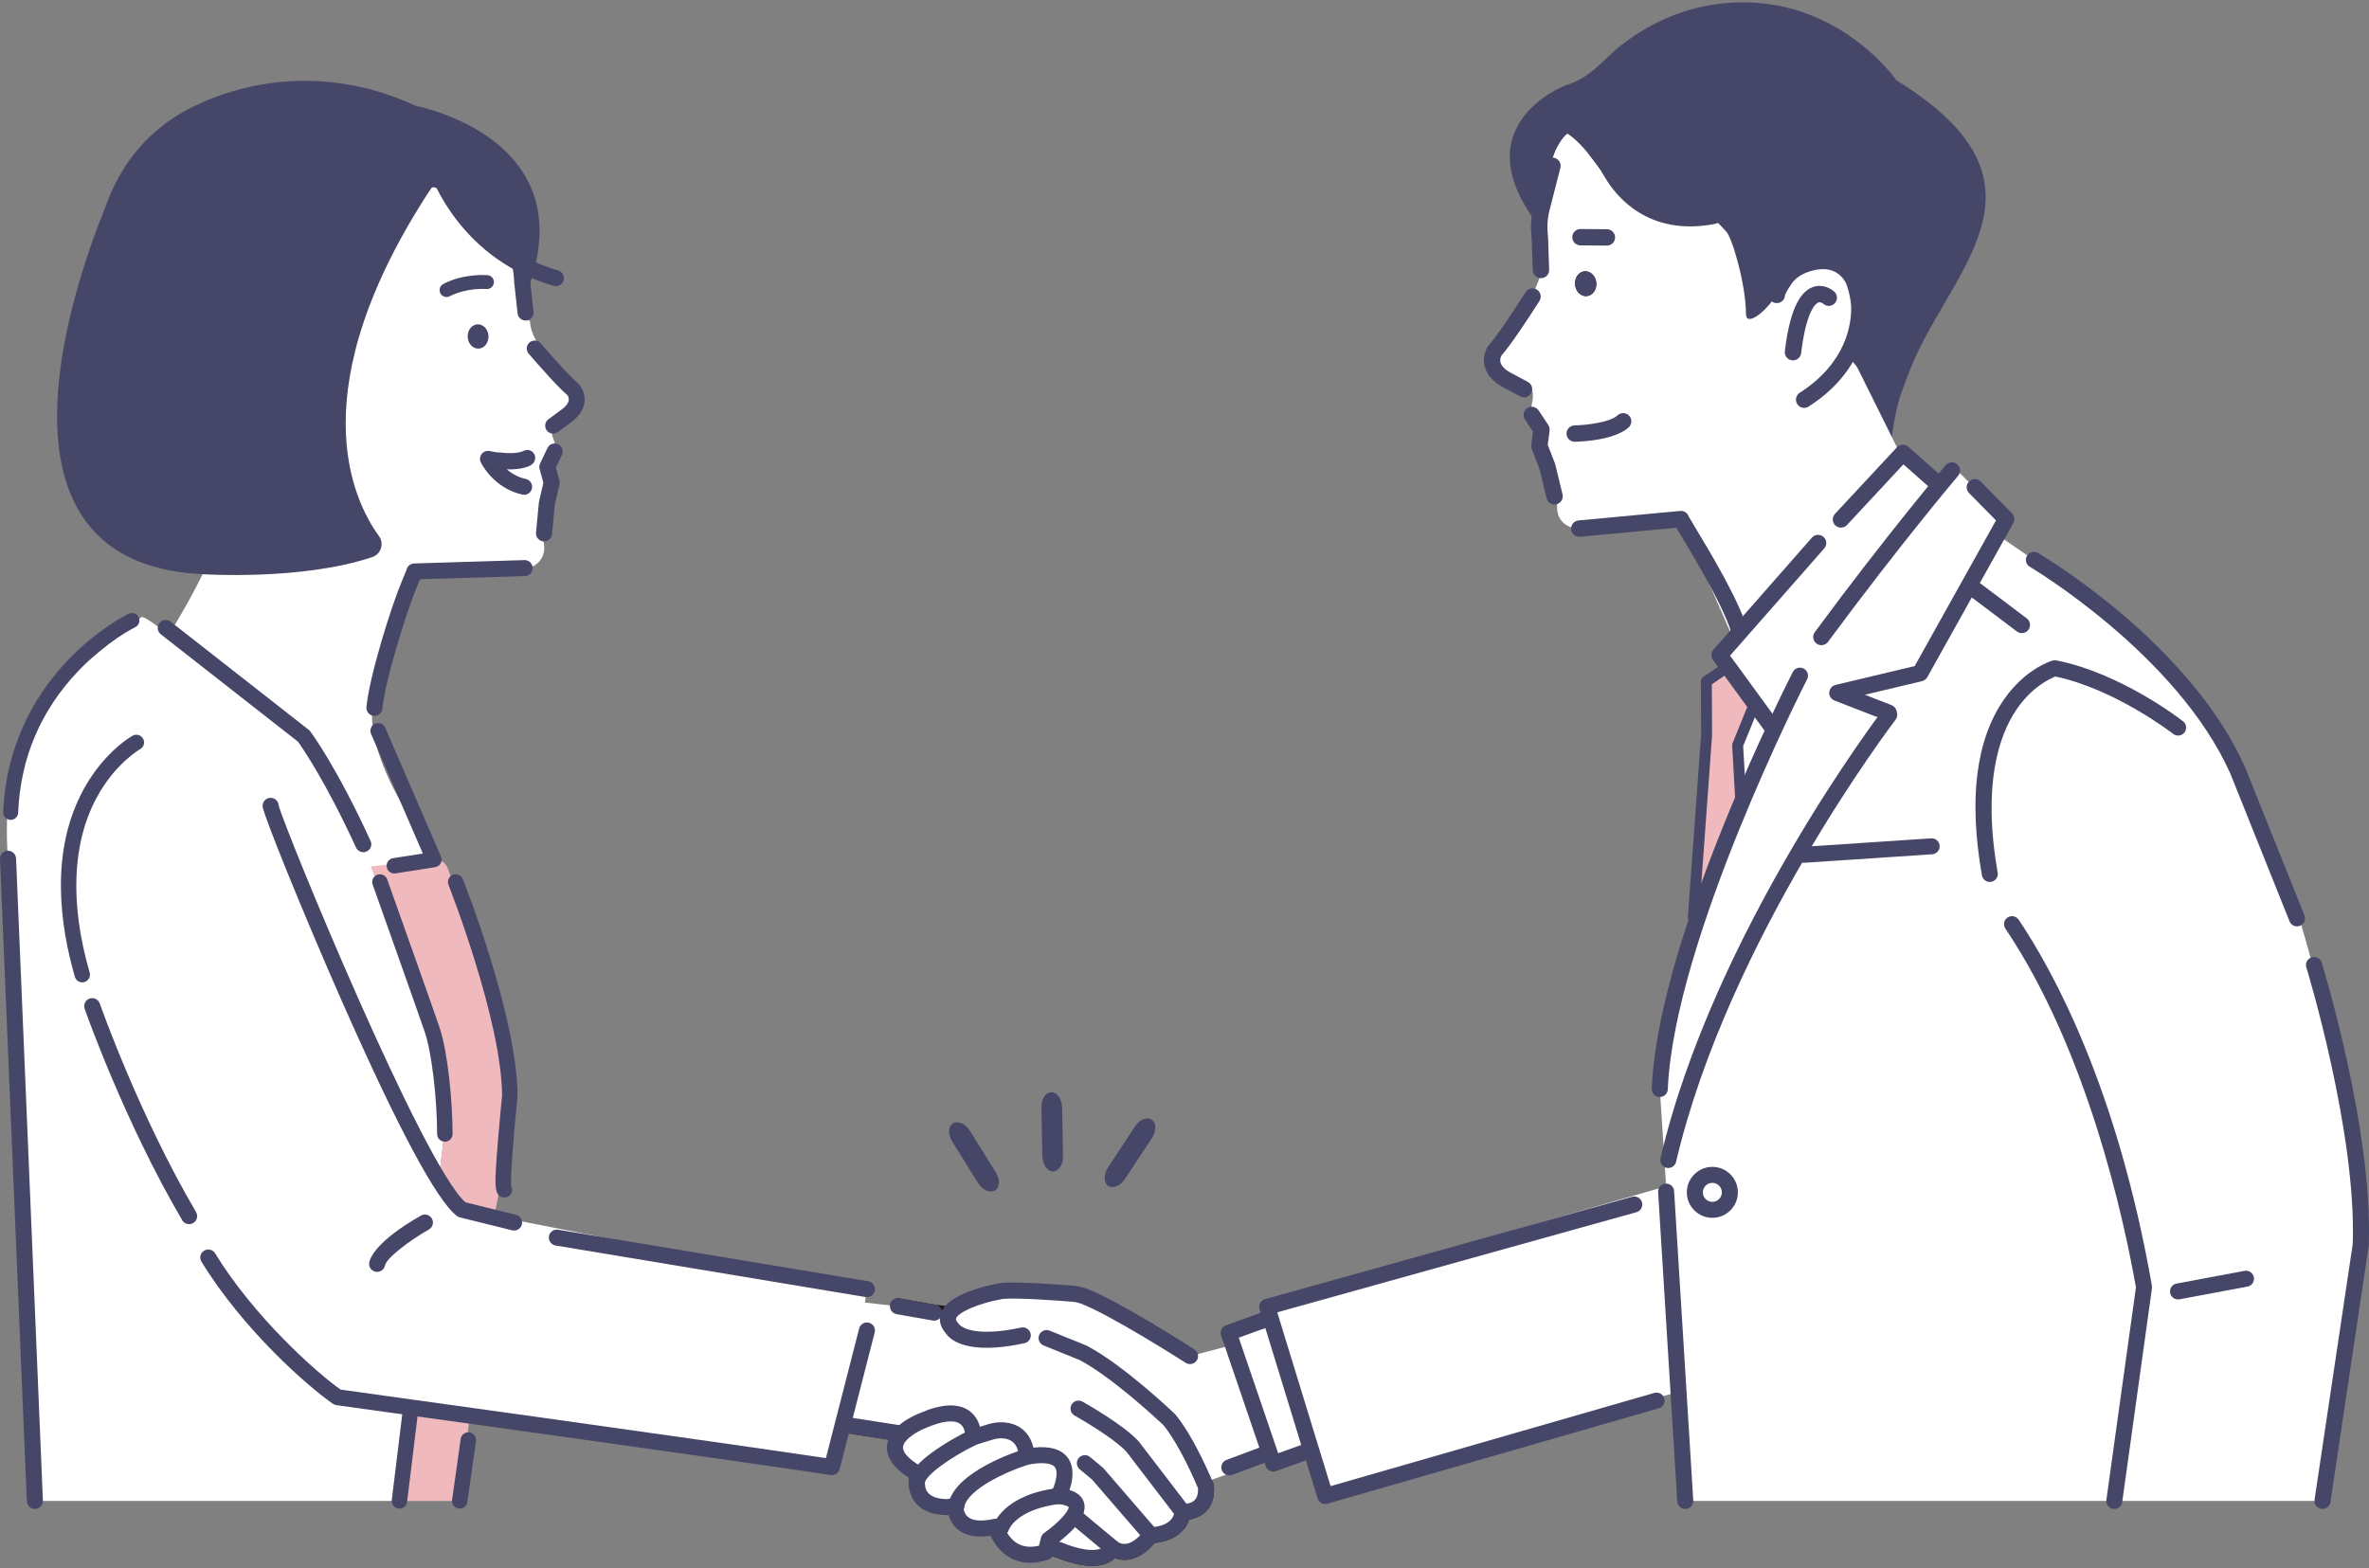 <svg width="512" height="339" viewBox="0 0 512 339" fill="none" xmlns="http://www.w3.org/2000/svg">
<rect x="0" y="0" width="512" height="339" fill="#808080" stroke="none"/>
<g clip-path="url(#clip0_6_1714)">
<path d="M409.86 17.347C409.86 17.347 395.904 -2.844 370.393 0.984C363.076 2.083 356.215 5.22 350.386 9.774C346.53 12.787 344.024 16.753 338.292 18.481C338.292 18.481 314.519 27.457 333.937 50.496L357.551 76.492L390.726 97.147L402.951 107.056C402.951 107.056 407.313 107.401 408.545 96.925C409.673 87.299 410.864 85.226 412.145 81.633C420.314 58.746 447.174 40.414 409.86 17.354V17.347Z" fill="#464669"/>
<path d="M335.959 33.089C334.131 37.829 332.373 45.928 332.878 58.76C332.899 59.334 332.816 59.914 332.608 60.453C331.688 62.858 328.738 69.851 323.892 74.474C323.048 75.276 322.549 76.402 322.605 77.57C322.674 79.028 323.477 80.832 326.558 81.972C326.987 82.131 327.444 82.213 327.901 82.234C329.161 82.283 332.172 82.863 331.064 87.376C331.064 87.376 330.573 89.165 331.909 91.273C332.414 92.074 332.671 93.007 332.594 93.954C332.484 95.191 332.594 96.995 333.709 98.508C334.443 99.496 334.969 100.622 335.336 101.79L335.696 102.958C336.354 105.066 336.575 107.27 336.527 109.481C336.471 112.017 337.849 115.5 346.322 114.312L360.106 112.612C361.989 112.377 363.796 113.406 364.557 115.141L374.713 138.304C375.738 140.64 378.576 141.572 380.784 140.287L416.804 119.46C418.756 118.333 419.497 115.88 418.493 113.862L401.539 79.691C401.331 79.277 401.061 78.903 400.736 78.572L389.659 64.309C387.756 62.402 384.592 62.706 383.076 64.931C381.234 67.64 377.364 70.591 377.351 67.875C377.323 61.428 374.36 51.428 373.128 50.122C371.66 48.575 370.393 46.55 368.053 47.704C364.183 49.618 349.971 45.057 340.853 29.447C339.123 26.476 336.45 31.776 335.945 33.089H335.959Z" fill="white"/>
<path d="M384.017 63.756C384.017 63.756 383.934 62.962 385.741 60.357C386.752 58.892 388.247 57.848 389.916 57.219C392.678 56.183 397.552 55.381 400.314 59.977C401.158 61.379 401.83 64.751 401.858 66.396C401.948 70.964 400.314 79.747 389.923 86.401L384.017 63.756Z" fill="white"/>
<path d="M388.427 87.355C387.901 86.532 388.136 85.441 388.96 84.909C399.199 78.344 400.148 69.796 400.085 66.424C400.058 64.924 399.407 61.911 398.791 60.882C396.61 57.254 392.685 58.062 390.532 58.871C389.099 59.41 387.943 60.267 387.188 61.358C386.073 62.969 385.824 63.694 385.776 63.86C385.727 64.71 385.07 65.422 384.197 65.511C383.221 65.615 382.349 64.91 382.245 63.943C382.141 62.969 382.806 61.469 384.274 59.348C385.437 57.661 387.174 56.355 389.286 55.561C394.623 53.557 399.31 54.87 401.83 59.064C402.889 60.826 403.588 64.496 403.63 66.355C403.713 70.321 402.626 80.362 390.878 87.887C390.733 87.977 390.587 88.046 390.428 88.094C389.687 88.315 388.863 88.032 388.427 87.355Z" fill="#464669"/>
<path d="M329.888 85.821C330.324 85.689 330.705 85.392 330.94 84.964C331.404 84.1 331.078 83.029 330.22 82.566L327.049 80.866C327.049 80.866 327.008 80.845 326.987 80.831C325.485 80.099 324.557 79.256 324.315 78.385C324.114 77.68 324.391 77.058 324.509 76.844C326.655 74.419 330.552 68.441 332.712 65.049C333.238 64.226 332.989 63.127 332.165 62.609C331.341 62.084 330.241 62.333 329.721 63.155C326.087 68.87 323.186 73.044 321.774 74.598C321.719 74.654 321.67 74.723 321.629 74.785C321.49 74.992 320.258 76.858 320.888 79.249C321.393 81.177 322.916 82.773 325.415 83.996L328.551 85.682C328.981 85.91 329.465 85.952 329.901 85.821H329.888Z" fill="#464669"/>
<path d="M347.332 53.088C348.287 53.067 349.063 52.294 349.065 51.333C349.071 50.359 348.281 49.557 347.306 49.551L341.59 49.505C340.623 49.494 339.813 50.287 339.807 51.261C339.801 52.235 340.591 53.036 341.566 53.043L347.282 53.088C347.282 53.088 347.317 53.091 347.332 53.088Z" fill="#464669"/>
<path d="M344.889 62.264C344.481 63.653 343.172 64.358 341.968 63.846C340.763 63.328 340.113 61.787 340.521 60.391C340.929 59.002 342.238 58.297 343.442 58.809C344.647 59.327 345.298 60.868 344.889 62.264Z" fill="#20110D"/>
<path d="M388.019 77.819C388.676 77.625 389.182 77.052 389.272 76.333C390.407 66.845 392.56 65.546 392.982 65.387C393.495 65.194 394.028 65.636 394.049 65.657C394.762 66.327 395.876 66.279 396.541 65.56C397.212 64.848 397.157 63.715 396.444 63.051C395.675 62.333 393.82 61.317 391.785 62.056C388.704 63.183 386.731 67.716 385.748 75.918C385.63 76.886 386.33 77.77 387.299 77.888C387.548 77.915 387.79 77.888 388.019 77.826V77.819Z" fill="#464669"/>
<path d="M344.889 62.264C344.481 63.653 343.172 64.358 341.968 63.846C340.763 63.328 340.113 61.787 340.521 60.391C340.929 59.002 342.238 58.297 343.442 58.809C344.647 59.327 345.298 60.868 344.889 62.264Z" fill="#464669"/>
<path d="M333.55 60.059C334.304 59.831 334.837 59.127 334.81 58.304L334.616 52.541C334.63 51.968 334.567 51.249 334.498 50.44C334.332 48.554 334.519 46.674 335.045 44.85L337.226 36.337C337.496 35.397 336.956 34.416 336.014 34.146C335.073 33.877 334.09 34.416 333.82 35.355L331.639 43.869C330.988 46.115 330.76 48.429 330.961 50.744C331.009 51.304 331.078 52.071 331.064 52.493C331.064 52.527 331.064 52.569 331.064 52.603L331.258 58.415C331.293 59.389 332.11 60.156 333.086 60.122C333.245 60.122 333.397 60.094 333.536 60.046L333.55 60.059Z" fill="#464669"/>
<path d="M332.608 28.673C332.989 27.208 333.674 26.324 334.346 25.785C334.837 25.329 335.474 24.949 336.284 24.79C338.963 24.258 342.19 26.324 346.149 31.092C347.472 32.681 348.697 34.457 349.909 36.53C351.854 39.854 357.704 47.317 369.985 44.926C370.947 44.739 371.875 45.361 372.062 46.322C372.235 47.22 371.695 48.098 370.836 48.353C370.781 48.367 370.719 48.388 370.663 48.395C356.153 51.221 349.175 42.286 346.849 38.313C345.734 36.413 344.613 34.789 343.415 33.344C340.791 30.18 339.074 28.97 338.077 28.514C337.987 28.494 337.89 28.466 337.8 28.424C337.614 28.348 337.004 28.176 336.603 28.369C336.236 28.549 336.028 29.102 335.917 29.53C335.758 30.131 335.308 30.573 334.747 30.739C334.457 30.829 334.138 30.836 333.827 30.753C332.913 30.518 332.359 29.585 332.594 28.666L332.608 28.673Z" fill="#464669"/>
<path d="M379.891 142.512L370.587 155.172L372.027 194L390.566 158.993L379.891 142.512Z" fill="white"/>
<path d="M368.842 158.834L368.78 147.308L373.086 144.357L379.185 152.138L375.544 161.08L376.617 180.055L374.817 187.021L365.969 198.361L368.842 158.834Z" fill="#F0B9BE"/>
<path d="M365.54 199.466C365.056 199.28 364.751 198.796 364.786 198.278L367.659 158.793L367.596 147.315C367.596 146.921 367.783 146.555 368.109 146.334L372.415 143.383C372.927 143.031 373.633 143.141 374.014 143.625L380.113 151.399C380.376 151.731 380.438 152.18 380.279 152.567L376.741 161.267L377.801 179.98C377.801 180.104 377.801 180.221 377.766 180.339L375.966 187.304C375.925 187.463 375.855 187.608 375.751 187.733L366.904 199.072C366.738 199.287 366.502 199.432 366.246 199.494C366.018 199.549 365.776 199.535 365.547 199.446L365.54 199.466ZM375.426 179.938L374.367 161.149C374.36 160.976 374.388 160.804 374.45 160.638L377.835 152.325L372.844 145.96L369.971 147.93L370.026 158.827C370.026 158.827 370.026 158.89 370.026 158.917L367.437 194.567L373.737 186.489L375.433 179.938H375.426Z" fill="#464669"/>
<path d="M54.684 106.987L79.44 98.625L79.481 98.611L110.752 69.906L110.793 69.851C117.107 57.959 118.291 47.766 114.31 39.563C108.003 26.565 90.634 23.034 89.852 22.882C75.016 15.986 61.766 16.933 53.257 18.943C44.029 21.127 38.235 24.997 38.186 25.031C24.604 33.579 20.865 47.807 20.118 58.228C19.315 69.505 21.745 78.89 21.765 78.993C25.13 90.658 31.367 98.245 36.179 102.654L54.684 106.994V106.987ZM48.349 163.941C48.349 163.941 48.391 163.92 48.411 163.913C48.28 163.996 47.941 164.148 48.349 163.941Z" fill="#464669"/>
<path d="M124.764 86.035C124.646 84.784 120.734 80.057 120.091 79.353C117.675 76.72 114.76 72.905 114.566 69.692C114.552 69.492 114.545 69.353 114.4 69.298C114.365 69.284 114.282 69.264 114.185 69.326C114.095 69.112 114.047 68.504 114.026 68.227C114.019 68.11 114.005 68.006 113.999 67.916C112.953 57.903 109.976 48.934 109.457 48.733L109.326 48.692L109.236 48.775C109.139 48.865 109.069 48.927 109.423 50.191C110.371 53.591 110.039 54.365 109.755 54.524C108.737 55.091 104.909 50.959 101.835 47.642C97.356 42.811 94.552 39.923 93.292 40.572L93.251 40.593L63.123 79.781L53.167 89.303C52.994 89.531 53.188 90.112 55.348 94.88C56.144 96.635 57.127 98.805 57.217 99.199L48.744 105.853L48.813 105.998C48.841 106.068 51.741 112.929 35.507 138.787L35.431 138.905L35.514 139.016C35.701 139.264 51.201 171.466 72.78 193.917C72.814 193.952 78.706 201.698 78.747 201.705C78.941 201.733 95.861 191.285 95.965 191.167C96.283 190.801 85.213 171.038 84.258 168.888C83.704 167.631 83.005 166.076 82.361 164.307C80.561 159.387 80.001 155.172 80.637 151.44L87.082 128.394C87.539 126.736 90.918 123.689 92.669 123.654L108.536 123.723C112.586 123.709 115.321 122.866 116.671 121.215C117.522 120.171 117.813 118.796 117.502 117.228C117.114 115.293 117.1 113.192 117.446 110.995L117.654 109.675C117.82 108.645 118.18 107.588 118.761 106.455C119.592 104.831 119.447 103.082 119.184 101.908C118.99 101.051 119.087 100.104 119.468 99.24C120.458 96.987 119.751 95.308 119.724 95.246C119.108 93.719 119.045 92.496 119.53 91.604C120.084 90.589 121.24 90.236 121.884 90.112C122.334 90.029 122.839 89.932 123.254 89.635C124.687 88.612 124.888 87.493 124.757 86.021L124.764 86.035Z" fill="white"/>
<path d="M7.532 324.445C7.532 324.445 2.264 215.235 1.731 185.632C1.731 185.632 -1.087 158.005 12.316 148.407L30.495 133.425C31.845 132.313 51.852 150.839 65.663 159.11C69.104 161.17 79.045 186.385 80.125 187.29L93.41 222.629C96.92 232.089 96.906 237.472 95.736 247.492L86.321 324.445H7.532Z" fill="white"/>
<path d="M80.665 154.722C79.772 154.591 79.121 153.783 79.198 152.871C79.717 146.658 84.431 131.373 86.854 125.617C87.297 124.566 87.719 123.571 87.851 123.212C87.996 122.431 88.661 121.844 89.471 121.802L113.299 121.07C114.255 121.021 115.072 121.754 115.12 122.714C115.169 123.668 114.435 124.483 113.472 124.532L90.786 125.209C90.599 125.665 90.357 126.238 90.052 126.964C87.879 132.112 83.123 147.494 82.652 153.161C82.576 154.114 81.738 154.819 80.783 154.743C80.741 154.743 80.707 154.736 80.665 154.729V154.722Z" fill="#464669"/>
<path d="M125.117 83.043C125.068 82.987 125.006 82.932 124.951 82.884C123.573 81.751 120.624 78.586 116.865 74.212C116.249 73.493 115.162 73.41 114.442 74.025C113.722 74.64 113.639 75.725 114.255 76.444C116.47 79.021 120.499 83.609 122.624 85.413C122.749 85.586 122.991 86.007 122.922 86.526C122.825 87.23 122.181 88.011 121.046 88.778L118.519 90.637C117.758 91.197 117.598 92.275 118.159 93.035C118.429 93.401 118.831 93.643 119.288 93.712C119.745 93.781 120.195 93.671 120.561 93.394L122.998 91.598C125.013 90.23 126.134 88.647 126.335 86.892C126.584 84.708 125.262 83.209 125.11 83.043H125.117Z" fill="#464669"/>
<path d="M117.315 117.006C116.408 116.868 115.764 116.053 115.847 115.134L116.463 108.652C116.47 108.576 116.484 108.5 116.498 108.431L117.439 104.347L116.622 101.403C116.512 101.002 116.546 100.581 116.726 100.208L118.312 96.856C118.72 95.992 119.752 95.626 120.617 96.027C121.482 96.435 121.856 97.464 121.448 98.328L120.139 101.099L120.901 103.849C120.977 104.126 120.984 104.416 120.922 104.699L119.911 109.094L119.308 115.465C119.218 116.419 118.374 117.117 117.419 117.027C117.384 117.027 117.356 117.027 117.322 117.013L117.315 117.006Z" fill="#464669"/>
<path d="M101.344 73.942C101.932 75.227 103.296 75.732 104.396 75.061C105.49 74.391 105.899 72.809 105.31 71.523C104.722 70.238 103.358 69.734 102.257 70.404C101.157 71.074 100.755 72.657 101.344 73.949V73.942Z" fill="#464669"/>
<path d="M113.327 69.264C112.565 69.153 111.949 68.538 111.866 67.744L111.25 62.139C111.16 61.587 111.112 60.889 111.07 60.094C110.966 58.242 110.523 56.452 109.755 54.759L108.523 50.261C108.128 49.39 108.523 48.367 109.388 47.973C110.26 47.58 111.285 47.973 111.679 48.837L112.912 53.336C113.853 55.416 114.4 57.627 114.525 59.901C114.559 60.446 114.601 61.2 114.67 61.607C114.67 61.642 114.684 61.676 114.684 61.718L115.307 67.37C115.411 68.317 114.725 69.174 113.777 69.278C113.625 69.291 113.472 69.291 113.327 69.271V69.264Z" fill="#464669"/>
<path d="M106.743 61.117C106.82 60.294 106.217 59.562 105.393 59.486C105.193 59.465 100.347 59.044 95.819 61.372C95.085 61.752 94.795 62.651 95.168 63.39C95.549 64.123 96.449 64.413 97.19 64.04C100.901 62.133 105.047 62.471 105.11 62.471C105.269 62.485 105.421 62.471 105.567 62.444C106.19 62.305 106.674 61.787 106.736 61.124L106.743 61.117Z" fill="#464669"/>
<path d="M119.897 61.842C119.821 61.828 119.744 61.815 119.668 61.794C97.882 55.519 92.212 35.659 91.984 34.816C91.735 33.897 92.275 32.944 93.195 32.688C94.116 32.432 95.071 32.978 95.321 33.897C95.376 34.084 100.755 52.742 120.624 58.463C121.544 58.726 122.071 59.686 121.807 60.605C121.565 61.448 120.734 61.967 119.89 61.835L119.897 61.842Z" fill="#464669"/>
<path d="M80.125 187.29L93.777 185.812C95.078 185.673 96.304 186.427 96.754 187.65C98.332 191.906 102.216 202.479 107.36 217.094C110.627 226.389 111.589 236.332 110.226 246.083L106.529 264.27L99.35 324.452H86.314L95.729 247.499C96.837 239.145 96.041 230.645 93.403 222.636C90.122 212.672 89.291 210.378 80.118 187.297L80.125 187.29Z" fill="#F0B9BE"/>
<path d="M236.09 338.5C235.329 338.5 234.484 338.424 233.535 338.258C231.133 337.83 228.987 336.959 228.406 336.71C218.963 334.306 199.918 315.137 196.796 311.944L170.856 307.909C169.908 307.763 169.264 306.879 169.409 305.932C169.555 304.986 170.448 304.343 171.389 304.488L197.897 308.613C198.27 308.669 198.617 308.848 198.88 309.125C204.813 315.268 221.864 331.604 229.361 333.387C229.465 333.414 229.569 333.449 229.673 333.49C232.172 334.61 237.724 336.165 238.887 333.836C239.129 333.359 239.572 333.013 240.105 332.91C240.631 332.806 241.178 332.951 241.58 333.304C241.58 333.304 242.279 333.843 243.345 333.718C244.598 333.566 245.976 332.557 247.326 330.802C247.651 330.374 248.163 330.125 248.697 330.125C248.89 330.125 253.549 330.049 253.854 326.656C253.937 325.709 254.768 325.011 255.723 325.087C255.723 325.087 257.295 325.177 258.195 324.272C258.728 323.733 258.97 322.869 258.922 321.701C258.299 320.195 254.962 312.393 251.438 308.054C250.469 307.142 240.576 297.847 233.418 294.033C231.701 293.425 211.542 286.314 201.725 285.464C201.677 285.464 201.621 285.45 201.573 285.443L193.771 284.068C192.829 283.902 192.199 283.004 192.365 282.064C192.531 281.125 193.431 280.496 194.373 280.662L202.106 282.023C212.788 282.976 233.819 290.495 234.712 290.82C234.789 290.847 234.865 290.882 234.934 290.916C242.861 295.104 253.466 305.2 253.909 305.628C253.958 305.677 254.006 305.725 254.055 305.78C258.305 310.963 262.078 320.271 262.238 320.665C262.307 320.831 262.341 321.003 262.355 321.176C262.535 323.546 261.954 325.412 260.618 326.739C259.482 327.865 258.07 328.301 257.004 328.46C255.882 332.039 252.109 333.304 249.548 333.539C247.686 335.736 245.692 336.959 243.608 337.16C242.535 337.263 241.628 337.077 240.922 336.821C239.953 337.761 238.444 338.493 236.076 338.493L236.09 338.5Z" fill="#221815"/>
<path d="M260.278 320.457L290.78 309.408L282.514 286.501L257.191 293.141C257.191 293.141 240.714 282.569 234.145 280.157C233.418 279.887 232.656 279.729 231.881 279.666C229.091 279.438 220.306 278.768 216.567 279.051C216.567 279.051 206.744 280.758 205.096 284.172C203.947 283.978 202.86 283.833 201.877 283.75L194.075 282.375L173.874 280.081L171.119 306.202L197.626 310.327C197.626 310.327 219.316 332.778 228.959 335.073C228.959 335.073 238.139 339.198 240.437 334.616C240.437 334.616 244.106 337.823 248.703 331.866C248.703 331.866 255.128 331.866 255.591 326.829C255.591 326.829 261.102 327.285 260.638 321.328C260.638 321.328 260.514 321.01 260.278 320.464V320.457Z" fill="white"/>
<path d="M265.685 318.923C264.986 318.923 264.321 318.495 264.065 317.797C263.726 316.906 264.183 315.904 265.083 315.572L272.061 312.967C272.954 312.628 273.958 313.084 274.29 313.983C274.629 314.874 274.173 315.876 273.273 316.208L266.294 318.813C266.094 318.889 265.886 318.923 265.685 318.923Z" fill="#464669"/>
<path d="M257.191 294.869C256.872 294.869 256.547 294.779 256.256 294.592C256.09 294.489 239.863 284.096 233.549 281.774C232.988 281.567 232.379 281.435 231.742 281.387C229.153 281.173 220.465 280.509 216.789 280.765C211.223 281.746 207.048 283.743 206.626 285.001C206.515 285.326 206.862 285.782 207.166 286.107C207.291 286.238 207.312 286.238 207.374 286.369C207.685 286.701 210.434 289.182 220.68 286.97C221.614 286.763 222.535 287.364 222.743 288.297C222.943 289.23 222.348 290.149 221.413 290.356C208.938 293.051 205.345 289.52 204.529 288.359C202.916 286.57 202.985 284.953 203.338 283.902C204.764 279.646 213.604 277.801 216.277 277.338C216.332 277.331 216.387 277.324 216.443 277.317C220.223 277.027 228.606 277.649 232.033 277.932C232.981 278.008 233.902 278.208 234.754 278.526C241.427 280.972 257.461 291.241 258.139 291.683C258.942 292.201 259.178 293.273 258.658 294.074C258.326 294.585 257.772 294.869 257.198 294.869H257.191Z" fill="#464669"/>
<path d="M236.09 338.5C235.329 338.5 234.484 338.424 233.535 338.258C231.133 337.83 228.987 336.959 228.406 336.71C218.963 334.306 199.918 315.137 196.796 311.944L170.856 307.909C169.908 307.764 169.264 306.879 169.409 305.932C169.555 304.986 170.448 304.343 171.389 304.488L197.897 308.613C198.27 308.669 198.617 308.848 198.88 309.125C204.813 315.268 221.864 331.604 229.361 333.387C229.465 333.414 229.569 333.449 229.673 333.49C232.172 334.61 237.724 336.165 238.887 333.836C239.129 333.359 239.572 333.013 240.105 332.91C240.631 332.806 241.178 332.951 241.58 333.304C241.58 333.304 242.279 333.843 243.345 333.718C244.598 333.566 245.976 332.557 247.326 330.802C247.651 330.374 248.163 330.125 248.697 330.125C248.89 330.125 253.549 330.049 253.854 326.656C253.937 325.709 254.768 325.011 255.723 325.087C255.723 325.087 257.295 325.177 258.195 324.272C258.728 323.733 258.97 322.869 258.922 321.701C258.299 320.195 254.962 312.393 251.438 308.054C250.469 307.142 240.541 297.827 233.383 294.012L225.547 290.84C224.66 290.481 224.231 289.472 224.591 288.588C224.951 287.703 225.962 287.275 226.848 287.634L234.768 290.84C234.823 290.861 234.872 290.889 234.927 290.916C242.854 295.104 253.459 305.2 253.903 305.628C253.951 305.677 253.999 305.725 254.048 305.78C258.299 310.963 262.071 320.271 262.231 320.665C262.3 320.831 262.335 321.004 262.348 321.176C262.528 323.546 261.947 325.412 260.611 326.739C259.475 327.865 258.063 328.301 256.997 328.46C255.876 332.039 252.103 333.304 249.541 333.539C247.679 335.736 245.685 336.959 243.601 337.16C242.528 337.263 241.621 337.077 240.915 336.821C239.946 337.761 238.437 338.493 236.069 338.493L236.09 338.5Z" fill="#464669"/>
<path d="M201.884 285.478C201.787 285.478 201.683 285.471 201.579 285.45L193.777 284.075C192.836 283.909 192.206 283.011 192.372 282.071C192.538 281.131 193.438 280.503 194.38 280.668L202.182 282.044C203.123 282.209 203.753 283.108 203.587 284.047C203.442 284.884 202.708 285.478 201.884 285.478Z" fill="#464669"/>
<path d="M255.592 328.549C255.072 328.549 254.553 328.314 254.214 327.872L243.47 313.837C240.562 310.659 232.331 306.036 232.248 305.994C231.41 305.524 231.112 304.474 231.583 303.638C232.054 302.802 233.106 302.512 233.944 302.975C234.304 303.175 242.84 307.964 246.094 311.578C246.121 311.612 246.156 311.647 246.183 311.681L256.969 325.771C257.551 326.531 257.405 327.616 256.644 328.197C256.332 328.439 255.959 328.549 255.592 328.549Z" fill="#464669"/>
<path d="M248.703 333.587C248.219 333.587 247.734 333.386 247.388 332.986L236.007 319.808L233.362 317.61C232.629 316.995 232.525 315.91 233.141 315.171C233.757 314.439 234.844 314.335 235.585 314.95L238.34 317.244C238.416 317.306 238.478 317.369 238.541 317.445L250.019 330.733C250.642 331.458 250.566 332.55 249.839 333.172C249.513 333.456 249.112 333.594 248.71 333.594L248.703 333.587Z" fill="#464669"/>
<path d="M240.438 336.337C240.05 336.337 239.655 336.206 239.33 335.936L231.064 329.061C230.33 328.453 230.226 327.361 230.843 326.621C231.452 325.889 232.546 325.785 233.286 326.4L241.552 333.276C242.286 333.884 242.39 334.976 241.774 335.715C241.434 336.123 240.936 336.337 240.444 336.337H240.438Z" fill="#464669"/>
<path d="M204.861 325.785L206.696 325.44C206.592 323.685 204.861 332.316 215.19 330.021C215.19 330.021 217.371 338.272 225.976 335.522L226.661 332.772C226.661 332.772 238.714 324.41 228.724 323.381C228.724 323.381 234.574 312.497 221.836 314.902C221.836 314.902 222.03 309.318 216.491 309.18C215.626 309.159 214.768 309.305 213.944 309.56L210.358 310.659C210.358 310.659 210.815 302.07 199.344 307.107C199.344 307.107 186.716 311.917 198.312 318.564C198.312 318.564 196.249 325.779 204.854 325.779L204.861 325.785Z" fill="white"/>
<path d="M222.66 337.816C221.095 337.816 219.655 337.457 218.347 336.738C216.048 335.48 214.754 333.4 214.089 331.984C209.188 332.689 206.876 330.927 205.782 329.234C205.449 328.715 205.193 328.114 205.027 327.506C204.972 327.506 204.916 327.513 204.861 327.513C201.545 327.513 199.143 326.552 197.703 324.652C196.367 322.883 196.284 320.782 196.415 319.435C193.092 317.3 191.507 314.985 191.701 312.545C192.04 308.247 197.834 305.842 198.686 305.511C203.386 303.452 206.993 303.251 209.402 304.91C210.794 305.87 211.465 307.238 211.798 308.406L213.438 307.902C214.505 307.577 215.55 307.418 216.54 307.446C218.644 307.501 220.34 308.192 221.587 309.512C222.604 310.59 223.103 311.868 223.345 312.918C226.924 312.538 229.423 313.278 230.773 315.116C232.338 317.244 231.812 320.126 231.147 322.081C232.899 322.62 233.958 323.56 234.304 324.894C235.162 328.211 230.676 331.998 228.184 333.801L227.651 335.93C227.506 336.51 227.069 336.973 226.495 337.16C225.145 337.588 223.857 337.809 222.646 337.809L222.66 337.816ZM215.197 328.294C215.965 328.294 216.664 328.812 216.872 329.579C216.872 329.6 217.682 332.44 220.043 333.718C221.282 334.389 222.798 334.527 224.55 334.126L224.993 332.357C225.096 331.949 225.339 331.597 225.685 331.355C228.752 329.227 231.078 326.552 230.967 325.765C230.967 325.765 230.531 325.302 228.565 325.101C227.99 325.039 227.485 324.7 227.215 324.189C226.945 323.678 226.945 323.07 227.215 322.558C227.866 321.342 228.911 318.412 227.997 317.168C227.312 316.235 225.193 316.028 222.182 316.602C221.663 316.698 221.13 316.56 220.728 316.215C220.327 315.869 220.105 315.365 220.126 314.84C220.147 313.948 219.932 310.997 216.471 310.908C215.854 310.894 215.183 310.997 214.477 311.212L210.891 312.31C210.351 312.476 209.762 312.366 209.312 312.02C208.869 311.675 208.62 311.129 208.648 310.562C208.648 310.562 208.703 308.6 207.436 307.743C206.114 306.844 203.497 307.183 200.063 308.689C200.036 308.703 200.008 308.71 199.98 308.724C198.471 309.304 195.307 311.073 195.169 312.815C195.079 313.996 196.547 315.544 199.191 317.065C199.883 317.459 200.216 318.274 199.994 319.041C199.994 319.055 199.427 321.19 200.493 322.579C201.22 323.533 202.639 324.023 204.716 324.051L205.498 323.906C205.948 323.519 206.578 323.374 207.159 323.546C207.519 323.657 208.364 324.051 208.44 325.336C208.454 325.626 208.399 325.903 208.288 326.145C208.343 326.608 208.537 327.292 209.091 327.81C210.109 328.757 212.095 328.936 214.83 328.328C214.955 328.301 215.086 328.287 215.211 328.287L215.197 328.294Z" fill="#464669"/>
<path d="M206.702 327.174C206.599 327.174 206.495 327.167 206.384 327.147C205.442 326.974 204.819 326.069 204.992 325.129C206.294 318.122 219.794 313.734 221.33 313.25C222.244 312.967 223.213 313.478 223.497 314.39C223.781 315.302 223.276 316.27 222.362 316.56C217.336 318.129 209.098 322.012 208.399 325.764C208.246 326.601 207.512 327.181 206.696 327.181L206.702 327.174Z" fill="#464669"/>
<path d="M216.346 332.004C216.18 332.004 216.014 331.984 215.848 331.935C214.927 331.666 214.408 330.691 214.678 329.772C214.754 329.503 216.741 323.166 228.516 321.667C229.472 321.549 230.33 322.22 230.455 323.166C230.572 324.113 229.908 324.984 228.952 325.101C219.614 326.29 218.056 330.595 217.994 330.774C217.772 331.528 217.094 332.004 216.346 332.004Z" fill="#464669"/>
<path d="M58.484 174.189C58.484 174.189 83.96 249.109 99.8 261.479L187.353 278.664C187.353 278.664 183.912 303.382 179.779 317.134L72.946 302.035C72.946 302.035 45.414 283.432 19.924 217.495C19.924 217.495 9.595 162.51 58.484 174.196V174.189Z" fill="white"/>
<path d="M187.36 280.392C187.263 280.392 187.173 280.385 187.076 280.371L120.063 269.232C119.122 269.073 118.478 268.182 118.637 267.242C118.796 266.302 119.682 265.666 120.631 265.818L187.644 276.958C188.585 277.117 189.229 278.008 189.07 278.948C188.932 279.791 188.198 280.392 187.36 280.392Z" fill="#464669"/>
<path d="M111.112 265.998C110.973 265.998 110.835 265.984 110.696 265.95L99.385 263.158C99.149 263.103 98.928 262.992 98.741 262.847C94.345 259.447 85.989 243.837 73.901 216.438C65.926 198.368 56.788 175.896 56.747 174.265C56.733 173.747 56.961 173.214 57.356 172.876C58.083 172.254 59.177 172.337 59.8 173.062C60.056 173.36 60.187 173.712 60.215 174.078C61.579 179.282 91.382 251.818 100.596 259.896L111.52 262.591C112.448 262.819 113.016 263.759 112.787 264.685C112.593 265.473 111.887 265.998 111.105 265.998H111.112Z" fill="#464669"/>
<path d="M179.786 318.861C179.703 318.861 179.613 318.861 179.53 318.84C152.31 314.763 73.507 303.852 72.718 303.742C72.455 303.707 72.198 303.603 71.977 303.458C66.577 299.768 52.524 287.413 43.538 272.728C43.039 271.913 43.296 270.849 44.112 270.351C44.929 269.854 45.995 270.109 46.494 270.925C54.919 284.69 68.356 296.672 73.604 300.376C79.703 301.219 151.036 311.108 178.499 315.192L185.685 287.171C185.92 286.245 186.868 285.685 187.796 285.927C188.724 286.162 189.285 287.109 189.042 288.035L181.469 317.569C181.268 318.343 180.569 318.868 179.793 318.868L179.786 318.861Z" fill="#464669"/>
<path d="M198.208 322.821C197.412 322.821 196.699 322.275 196.519 321.466C195.951 318.917 198.007 316.194 202.992 312.891C206.211 310.762 209.485 309.173 209.624 309.111C210.489 308.696 211.521 309.056 211.936 309.919C212.352 310.776 211.992 311.813 211.126 312.227C205.034 315.164 199.579 319.29 199.897 320.72C200.105 321.653 199.517 322.579 198.582 322.786C198.457 322.814 198.326 322.828 198.201 322.828L198.208 322.821Z" fill="#464669"/>
<path d="M81.503 274.933C81.392 274.933 81.274 274.919 81.164 274.898C80.222 274.712 79.62 273.799 79.807 272.86C80.007 271.872 81.392 268.23 90.973 262.764C91.804 262.287 92.863 262.577 93.341 263.406C93.819 264.236 93.528 265.293 92.697 265.77C88.37 268.237 83.524 271.954 83.206 273.544C83.04 274.366 82.32 274.933 81.51 274.933H81.503Z" fill="#464669"/>
<path d="M78.519 184.209C77.861 184.209 77.231 183.835 76.941 183.2C70.385 168.889 65.262 161.522 64.403 160.327L34.753 137.108C33.998 136.521 33.867 135.429 34.462 134.683C35.05 133.93 36.144 133.798 36.892 134.393L66.73 157.763C66.847 157.86 66.958 157.964 67.048 158.088C67.276 158.392 72.752 165.751 80.091 181.776C80.492 182.647 80.104 183.67 79.232 184.07C78.997 184.174 78.754 184.229 78.512 184.229L78.519 184.209Z" fill="#464669"/>
<path d="M2.063 177.202C1.26 177.084 0.658 176.372 0.692 175.543C1.329 159.816 8.654 149.001 14.683 142.699C21.212 135.878 27.539 132.803 27.809 132.672C28.612 132.285 29.581 132.624 29.969 133.425C30.357 134.227 30.017 135.194 29.215 135.581C29.104 135.637 23.046 138.615 16.94 145.021C8.778 153.582 4.403 163.899 3.925 175.674C3.891 176.566 3.136 177.257 2.243 177.222C2.181 177.222 2.125 177.215 2.063 177.209V177.202Z" fill="#464669"/>
<path d="M7.532 326.179C6.611 326.179 5.843 325.454 5.801 324.521L-5.86078e-05 185.701C-0.042 184.748 0.706 183.939 1.661 183.898C2.61 183.856 3.427 184.602 3.468 185.556L9.27 324.369C9.311 325.322 8.563 326.131 7.608 326.172C7.58 326.172 7.56 326.172 7.532 326.172V326.179Z" fill="#464669"/>
<path d="M40.879 264.623C40.284 264.623 39.703 264.319 39.384 263.766C26.833 242.4 18.373 218.297 18.29 218.055C17.979 217.15 18.456 216.168 19.356 215.85C20.263 215.54 21.246 216.016 21.565 216.915C21.648 217.15 29.997 240.948 42.375 262.011C42.859 262.833 42.582 263.897 41.758 264.381C41.482 264.54 41.184 264.616 40.886 264.616L40.879 264.623Z" fill="#464669"/>
<path d="M376.7 139.085C377.586 138.815 378.126 137.91 377.918 136.991C376.485 130.779 369.618 119.398 366.323 113.925C365.72 112.93 365.153 111.976 364.966 111.637C364.703 110.87 363.941 110.373 363.124 110.449L341.158 112.501C340.182 112.591 339.469 113.455 339.559 114.429C339.649 115.403 340.514 116.115 341.49 116.025L362.294 114.084C362.55 114.519 362.875 115.058 363.29 115.749C366.247 120.648 373.162 132.119 374.471 137.779C374.692 138.732 375.641 139.327 376.596 139.106C376.638 139.099 376.672 139.085 376.714 139.078L376.7 139.085Z" fill="#464669"/>
<path d="M336.492 108.977C337.385 108.707 337.925 107.781 337.703 106.869L336.132 100.394C336.111 100.318 336.09 100.242 336.063 100.173L334.512 96.179L334.907 93.076C334.962 92.655 334.858 92.233 334.63 91.881L332.539 88.723C331.999 87.908 330.898 87.686 330.081 88.219C329.264 88.757 329.043 89.856 329.583 90.672L331.314 93.284L330.947 96.179C330.912 96.469 330.947 96.766 331.051 97.043L332.719 101.348L334.263 107.712C334.491 108.659 335.453 109.246 336.402 109.011C336.437 109.004 336.464 108.998 336.499 108.984L336.492 108.977Z" fill="#464669"/>
<path d="M348.088 94.376C349.618 93.912 351.044 93.27 352.02 92.358C352.733 91.687 352.768 90.568 352.096 89.856C351.425 89.144 350.303 89.11 349.59 89.78C347.949 91.328 342.619 91.915 340.3 91.957C339.323 91.978 338.541 92.779 338.562 93.76C338.583 94.735 339.386 95.516 340.369 95.495C340.964 95.481 344.772 95.377 348.102 94.376H348.088Z" fill="#464669"/>
<path d="M284.889 312.863L275.183 316.366L265.54 288.104L275.253 284.593L284.889 312.863Z" fill="white"/>
<path d="M275.183 318.101C274.927 318.101 274.671 318.046 274.436 317.928C274.013 317.728 273.695 317.368 273.543 316.926L263.906 288.663C263.601 287.772 264.072 286.798 264.958 286.48L274.671 282.969C275.107 282.81 275.592 282.838 276.014 283.038C276.436 283.239 276.755 283.598 276.907 284.04L286.544 312.303C286.848 313.195 286.377 314.169 285.491 314.487L275.779 317.997C275.585 318.066 275.391 318.101 275.19 318.101H275.183ZM267.727 289.154L276.249 314.141L282.701 311.813L274.179 286.825L267.727 289.154Z" fill="#464669"/>
<path d="M409.812 98.259L371.66 141.621L383.131 157.348L420.079 107.353L409.812 98.259Z" fill="white"/>
<path d="M383.54 159.069C383.934 158.972 384.287 158.751 384.537 158.42L422.945 108.072C423.505 107.332 423.402 106.289 422.709 105.674L412.443 96.58C411.723 95.944 410.622 95.993 409.964 96.697L396.582 111.078C395.918 111.796 395.959 112.916 396.672 113.579C397.392 114.242 398.514 114.201 399.178 113.489L411.377 100.374L419.116 107.229L383.145 154.377L373.91 141.718L394.263 118.548C394.907 117.815 394.838 116.696 394.097 116.053C393.363 115.41 392.242 115.479 391.598 116.219L370.31 140.453C369.763 141.075 369.722 141.994 370.213 142.657L381.684 158.385C382.017 158.834 382.536 159.104 383.097 159.111C383.242 159.111 383.387 159.097 383.526 159.062L383.54 159.069Z" fill="#464669"/>
<path d="M501.948 324.445H364.232L362.757 300.826L286.426 323.381L273.882 281.332L360.092 256.427L358.728 235.406L366.904 199.093L378.694 169.428C396.326 124.103 422.958 101.673 422.958 101.673L433.571 112.218L431.681 115.604L439.566 121.035L469.238 144.344C469.238 144.344 500.57 171.494 510.207 269.094C510.207 269.094 506.538 305.214 501.941 324.459L501.948 324.445Z" fill="white"/>
<path d="M286.419 325.108C285.678 325.108 284.993 324.631 284.765 323.885L272.22 282.99C272.082 282.541 272.13 282.064 272.359 281.657C272.58 281.249 272.961 280.945 273.411 280.82L352.747 258.701C353.668 258.445 354.623 258.984 354.879 259.903C355.135 260.822 354.595 261.776 353.675 262.031L276.049 283.674L287.575 321.245L357.551 301.095C358.472 300.832 359.434 301.358 359.697 302.277C359.961 303.196 359.434 304.156 358.514 304.419L286.904 325.039C286.744 325.087 286.585 325.108 286.426 325.108H286.419Z" fill="#464669"/>
<path d="M360.563 252.482C360.431 252.482 360.3 252.468 360.168 252.433C359.234 252.219 358.659 251.286 358.874 250.353C370.303 201.526 406.565 153.942 406.932 153.465C407.513 152.705 408.6 152.567 409.362 153.147C410.123 153.728 410.262 154.812 409.68 155.573C409.32 156.042 373.501 203.053 362.245 251.141C362.058 251.943 361.345 252.475 360.556 252.475L360.563 252.482Z" fill="#464669"/>
<path d="M389.936 186.503C389.029 186.503 388.268 185.805 388.206 184.886C388.143 183.932 388.863 183.11 389.819 183.048L417.365 181.216C418.334 181.154 419.144 181.873 419.206 182.826C419.268 183.78 418.549 184.602 417.593 184.665L390.047 186.496C390.006 186.496 389.971 186.496 389.929 186.496L389.936 186.503Z" fill="#464669"/>
<path d="M409.68 154.985C409.95 154.536 410.006 153.997 409.84 153.5C409.673 153.009 409.293 152.615 408.808 152.422L403.055 150.183L415.399 147.239C415.883 147.121 416.292 146.81 416.534 146.382L435.129 113.061C435.509 112.377 435.399 111.52 434.845 110.96L428.081 104.091C427.396 103.393 426.274 103.387 425.575 104.071C424.876 104.755 424.869 105.874 425.554 106.572L431.383 112.494L413.813 143.977L396.707 148.054C395.952 148.234 395.405 148.884 395.35 149.657C395.295 150.431 395.752 151.143 396.478 151.426L405.568 154.958L409.687 154.978L409.68 154.985Z" fill="#464669"/>
<path d="M358.721 237.134C358.721 237.134 358.673 237.134 358.645 237.134C357.69 237.092 356.949 236.291 356.984 235.33C357.565 221.448 362.875 202.064 372.775 177.706C380.12 159.629 387.396 145.408 387.472 145.262C387.908 144.412 388.953 144.081 389.805 144.509C390.656 144.945 390.996 145.988 390.559 146.838C390.269 147.398 361.795 203.239 360.452 235.475C360.41 236.408 359.649 237.134 358.721 237.134Z" fill="#464669"/>
<path d="M394.062 139.416C394.457 139.32 394.817 139.099 395.08 138.746C410.705 117.594 423.076 103 423.194 102.854C423.824 102.108 423.734 100.996 422.986 100.36C422.238 99.724 421.124 99.821 420.487 100.567C420.362 100.712 407.915 115.39 392.221 136.645C391.639 137.433 391.806 138.539 392.595 139.119C393.031 139.444 393.571 139.534 394.062 139.416Z" fill="#464669"/>
<path d="M437.379 136.811C437.766 136.721 438.119 136.5 438.382 136.155C438.971 135.374 438.819 134.268 438.036 133.674L428.019 126.114C427.237 125.527 426.129 125.679 425.534 126.46C424.945 127.241 425.098 128.346 425.88 128.941L435.897 136.5C436.34 136.832 436.88 136.929 437.379 136.811Z" fill="#464669"/>
<path d="M364.232 326.179C363.325 326.179 362.564 325.474 362.501 324.555L358.361 257.685C358.306 256.731 359.026 255.909 359.981 255.854C360.923 255.792 361.761 256.517 361.816 257.471L365.956 324.341C366.011 325.295 365.291 326.117 364.336 326.172C364.301 326.172 364.267 326.172 364.225 326.172L364.232 326.179Z" fill="#464669"/>
<path d="M370.082 263.248C367.036 263.248 364.564 260.774 364.564 257.74C364.564 254.707 367.043 252.233 370.082 252.233C373.121 252.233 375.599 254.707 375.599 257.74C375.599 260.774 373.121 263.248 370.082 263.248ZM370.082 255.688C368.946 255.688 368.026 256.607 368.026 257.74C368.026 258.873 368.946 259.792 370.082 259.792C371.217 259.792 372.138 258.873 372.138 257.74C372.138 256.607 371.217 255.688 370.082 255.688Z" fill="#464669"/>
<path d="M496.437 200.247C495.752 200.247 495.101 199.839 494.831 199.162L481.989 167.119C470.414 141.386 439.005 122.707 438.694 122.521C437.87 122.037 437.593 120.973 438.078 120.151C438.562 119.328 439.622 119.052 440.452 119.536C441.782 120.316 473.149 138.96 485.167 165.737C485.174 165.758 485.188 165.779 485.195 165.8L498.05 197.877C498.404 198.761 497.974 199.77 497.088 200.123C496.88 200.206 496.659 200.247 496.444 200.247H496.437Z" fill="#464669"/>
<path d="M501.948 326.179C501.865 326.179 501.775 326.179 501.692 326.158C500.743 326.02 500.093 325.136 500.231 324.189L508.483 268.921C509.348 244.763 498.563 209.458 498.459 209.106C498.175 208.194 498.687 207.226 499.608 206.943C500.522 206.66 501.491 207.171 501.775 208.09C502.232 209.562 512.865 244.397 511.951 269.149C511.951 269.211 511.945 269.273 511.931 269.342L503.665 324.707C503.54 325.564 502.799 326.179 501.955 326.179H501.948Z" fill="#464669"/>
<path d="M456.963 326.179C456.88 326.179 456.804 326.179 456.721 326.165C455.773 326.034 455.108 325.163 455.24 324.217L461.629 278.284C459.04 263.572 451.183 227.169 433.412 200.731C432.879 199.936 433.093 198.865 433.883 198.333C434.679 197.801 435.752 198.015 436.285 198.803C443.838 210.039 457.614 235.254 465.084 277.953C465.112 278.132 465.118 278.312 465.091 278.485L458.666 324.686C458.549 325.55 457.801 326.179 456.95 326.179H456.963Z" fill="#464669"/>
<path d="M430.047 190.649C429.224 190.649 428.49 190.055 428.344 189.218C425.444 172.731 427.05 159.94 433.107 151.205C437.773 144.482 443.409 142.844 443.644 142.782C443.907 142.706 444.184 142.699 444.454 142.754C458.473 145.553 471.273 155.497 471.813 155.918C472.568 156.505 472.699 157.597 472.104 158.344C471.515 159.097 470.422 159.228 469.667 158.634C469.542 158.537 457.254 148.994 444.225 146.237C443.049 146.693 439.123 148.496 435.8 153.396C432.09 158.869 428.379 169.428 431.75 188.617C431.917 189.557 431.287 190.455 430.345 190.621C430.241 190.642 430.144 190.649 430.041 190.649H430.047Z" fill="#464669"/>
<path d="M470.726 280.89C469.909 280.89 469.182 280.309 469.023 279.48C468.85 278.54 469.466 277.635 470.408 277.462L485.098 274.712C486.039 274.532 486.946 275.154 487.119 276.094C487.292 277.034 486.676 277.939 485.735 278.112L471.044 280.862C470.934 280.883 470.83 280.89 470.726 280.89Z" fill="#464669"/>
<path d="M115.425 98.086C114.926 97.278 113.895 97.015 113.085 97.513C113.071 97.52 111.638 98.238 108.163 97.817C108.017 97.796 107.872 97.81 107.733 97.824C107.152 97.748 106.522 97.644 105.83 97.499C105.186 97.368 104.521 97.61 104.113 98.128C103.704 98.646 103.628 99.351 103.912 99.945C104.023 100.173 106.653 105.508 112.884 106.918C113.016 106.945 113.14 106.959 113.272 106.959C114.061 106.959 114.781 106.413 114.961 105.612C115.175 104.679 114.587 103.753 113.652 103.545C111.915 103.152 110.544 102.322 109.513 101.452C112.842 101.562 114.4 100.761 114.753 100.546L114.739 100.519C114.739 100.519 114.815 100.477 114.836 100.463C115.646 99.966 115.923 98.895 115.425 98.093V98.086Z" fill="#464669"/>
<path d="M17.778 212.347C17.051 212.347 16.386 211.87 16.179 211.145C12.98 200.081 10.71 184.077 18.069 170.63C22.541 162.469 28.418 159.166 28.668 159.028C29.471 158.585 30.488 158.876 30.931 159.684C31.374 160.486 31.084 161.501 30.28 161.944C30.211 161.985 24.874 165.033 20.893 172.413C15.59 182.246 15.064 195.32 19.377 210.226C19.633 211.11 19.121 212.029 18.235 212.285C18.082 212.326 17.923 212.354 17.771 212.354L17.778 212.347Z" fill="#464669"/>
<path d="M24.805 40.054C24.805 40.054 -13.202 121.187 43.517 124.103C43.517 124.103 65.144 125.575 80.457 120.42C82.361 119.778 83.074 117.497 81.897 115.873C76.138 107.954 64.715 83.948 93.251 40.593L24.798 40.047L24.805 40.054Z" fill="#464669"/>
<path d="M96.144 246.794C95.224 246.794 94.476 246.055 94.476 245.136C94.455 237.258 93.272 227.404 91.832 223.168C90.288 218.635 80.637 191.485 80.54 191.209C80.229 190.345 80.686 189.391 81.551 189.08C82.416 188.769 83.372 189.225 83.683 190.089C83.78 190.365 93.445 217.53 94.995 222.09C96.74 227.218 97.799 237.825 97.82 245.122C97.82 246.041 97.079 246.788 96.158 246.794H96.144Z" fill="#464669"/>
<path d="M86.328 326.11C86.259 326.11 86.189 326.11 86.127 326.096C85.213 325.986 84.563 325.157 84.673 324.244L87.09 304.46C87.2 303.548 88.031 302.892 88.945 303.009C89.859 303.12 90.509 303.949 90.399 304.861L87.983 324.645C87.879 325.488 87.159 326.11 86.328 326.11Z" fill="#464669"/>
<path d="M85.227 188.811C84.417 188.811 83.711 188.223 83.58 187.401C83.434 186.489 84.057 185.639 84.971 185.501L91.388 184.499L80.187 158.62C79.82 157.777 80.208 156.796 81.06 156.429C81.904 156.063 82.887 156.45 83.254 157.3L95.307 185.148C95.515 185.618 95.487 186.164 95.238 186.613C94.988 187.062 94.545 187.373 94.033 187.456L85.483 188.79C85.393 188.804 85.31 188.811 85.22 188.811H85.227Z" fill="#464669"/>
<path d="M109.014 258.853C108.91 258.853 108.806 258.846 108.703 258.825C106.736 258.459 106.833 256.42 107.595 246.877C107.969 242.241 108.439 237.562 108.509 236.871C108.467 220.625 97.044 191.554 96.927 191.264C96.588 190.407 97.01 189.439 97.868 189.101C98.727 188.762 99.696 189.184 100.035 190.041C100.52 191.257 111.846 220.1 111.846 236.961C111.846 237.016 111.846 237.072 111.839 237.134C110.994 245.336 110.281 254.548 110.482 256.407C110.655 256.731 110.724 257.111 110.655 257.505C110.502 258.307 109.803 258.867 109.014 258.867V258.853Z" fill="#464669"/>
<path d="M99.364 326.11C99.287 326.11 99.211 326.11 99.128 326.096C98.215 325.965 97.578 325.129 97.709 324.216L99.564 311.046C99.689 310.133 100.534 309.498 101.447 309.629C102.361 309.76 102.998 310.596 102.867 311.509L101.011 324.679C100.894 325.509 100.181 326.11 99.364 326.11Z" fill="#464669"/>
<path d="M209.582 244.376C208.62 242.89 207.021 242.192 205.975 242.807C204.909 243.436 204.826 245.191 205.782 246.725L211.368 255.702C212.317 257.229 213.964 257.975 215.024 257.346C216.09 256.718 216.173 254.962 215.217 253.428L209.631 244.452C209.631 244.452 209.596 244.404 209.582 244.376Z" fill="#464669"/>
<path d="M229.541 239.29C229.472 237.521 228.461 236.104 227.249 236.097C226.017 236.097 225.041 237.555 225.076 239.366L225.276 249.932C225.311 251.728 226.336 253.214 227.575 253.214C228.807 253.214 229.783 251.756 229.749 249.946L229.548 239.38C229.548 239.38 229.548 239.318 229.548 239.29H229.541Z" fill="#464669"/>
<path d="M249.001 245.945C249.949 244.445 249.922 242.711 248.925 242.027C247.914 241.335 246.287 241.999 245.297 243.505L239.482 252.337C238.492 253.836 238.499 255.64 239.51 256.331C240.521 257.022 242.147 256.358 243.137 254.852L248.953 246.021C248.953 246.021 248.987 245.972 249.001 245.945Z" fill="#464669"/>
</g>
<defs>
<clipPath id="clip0_6_1714">
<rect width="512" height="338" fill="white" transform="translate(0 0.5)"/>
</clipPath>
</defs>
</svg>
